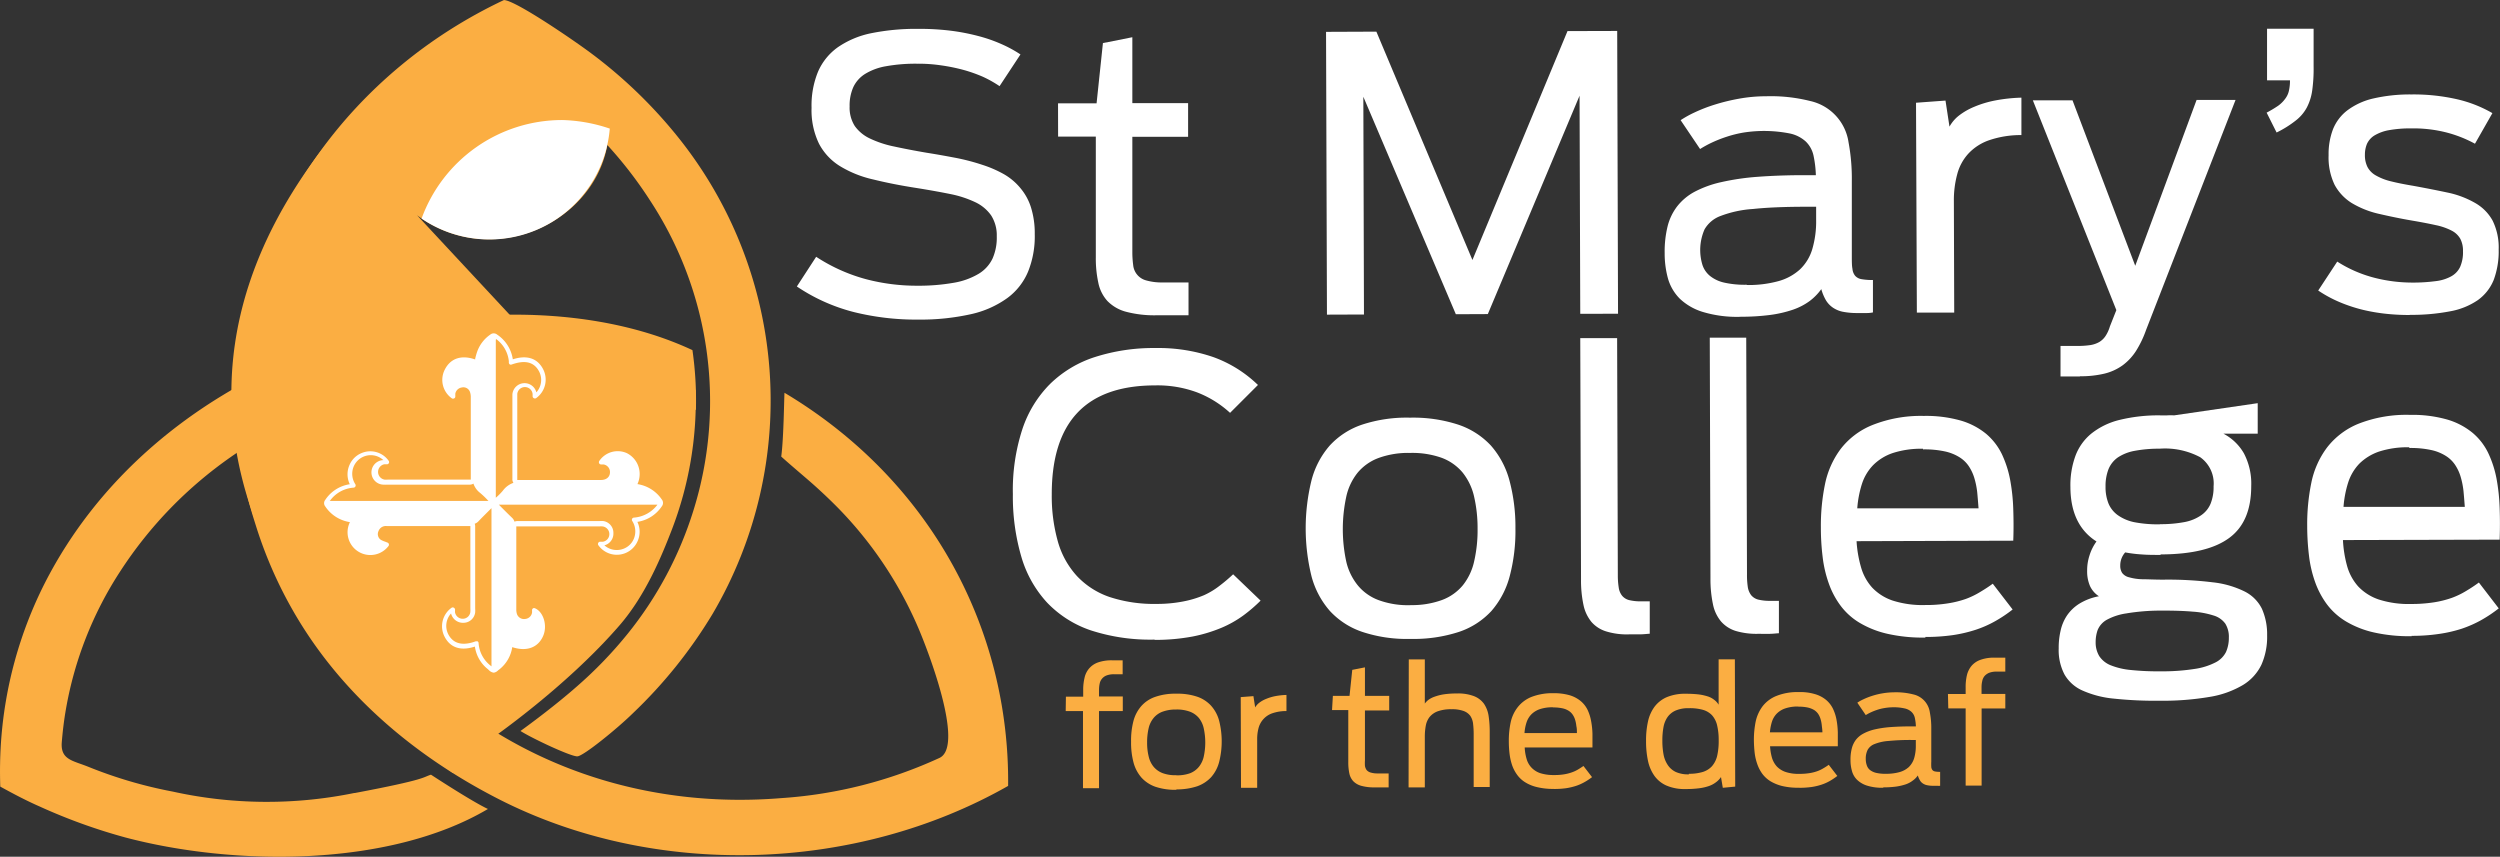 <?xml version="1.0" encoding="UTF-8"?>
<svg xmlns="http://www.w3.org/2000/svg" xmlns:xlink="http://www.w3.org/1999/xlink" id="Layer_1" data-name="Layer 1" viewBox="0 0 358.66 122.91">
  <rect x="0" y="0" width="358.66" height="122.91" fill="#333333" stroke="none"/>
  <defs>
    <style>.cls-1{fill:none;}.cls-2{clip-path:url(#clip-path);}.cls-3{fill:#fbae42;}.cls-4{fill:#fff;}</style>
    <clipPath id="clip-path" transform="translate(-27 -14.99)">
      <rect class="cls-1" width="425.2" height="154.44"></rect>
    </clipPath>
  </defs>
  <g class="cls-2">
    <path class="cls-3" d="M139.55,71.34c-.06.57-.11,6.53-.47,9.15.79.73,2.86,2.49,3.59,3.12,1.54,1.32,3,2.68,4.42,4.11a56.22,56.22,0,0,1,11.5,17c1.36,3.08,6.89,17.25,3.2,19a64.47,64.47,0,0,1-22.69,5.77C103.18,132.42,74,108.51,69.75,77c-1.72.85-7,2.72-7.55,4.67-.59,2.21.83,6.58,1.51,8.73a61.31,61.31,0,0,0,7.37,15.52c6.62,10,16.15,17.91,27.32,23.64,22.54,11.57,51.4,10.61,73.23-1.82.23-22.28-10.92-43.58-31.68-56.16M77.81,128.76a62.58,62.58,0,0,1-26.05-.21A63.81,63.81,0,0,1,39.68,125c-2.25-.91-4-1-3.82-3.5.13-1.56.31-3.11.58-4.66A52.67,52.67,0,0,1,44.22,97c17.17-26.49,52-34.68,82.62-23.2a51,51,0,0,0-.5-8.58c-16.44-7.68-39.3-6-55.7.63S41,83.78,33.42,98.66a59.48,59.48,0,0,0-6.28,22.86q-.21,3.17-.1,6.32c1.82,1,3.7,2,5.62,2.84A81.19,81.19,0,0,0,45,135.14c15.55,4.11,37.8,4.31,52-4.09-2.33-1.09-8.17-4.92-8.17-4.92-1.2.36-.49.66-10.93,2.63M70.75,62.15a54.52,54.52,0,0,1,16.1-28.81,57.5,57.5,0,0,1,9.76-7.63c2.55-1.58,2.77-1.69,5.29-.1,1.24.78,2.43,1.6,3.61,2.46a59.09,59.09,0,0,1,14.71,15.62,52.5,52.5,0,0,1,6.26,44.54,53.38,53.38,0,0,1-9.39,17.63,60,60,0,0,1-7.42,7.69c-2.89,2.54-6.44,5.19-8,6.31,1.68,1.07,7.28,3.7,8.17,3.64s5.73-4,7.91-6.14a68.25,68.25,0,0,0,11.47-14.28,60.39,60.39,0,0,0-5.29-68.84,68.25,68.25,0,0,0-12.1-11.59C109.74,21.07,100.94,15,99.29,15,77.46,25.3,63,45.73,61.23,67.79c1.59-.21,3.5-1.7,5-2.32,2.22-.94,4.08-1,4.56-3.32" transform="translate(-27 -14.99)"></path>
    <path class="cls-3" d="M114.31,32.16c-.6-8-5.44-13.23-14.92-13.23-8.59,0-21.16,10.49-27.4,19.12C36.65,86.9,92,125.9,92,125.9l23.5-49.24L86.83,45.87a17.09,17.09,0,0,0,10.3,3.45c9.49,0,17.88-7.71,17.18-17.16" transform="translate(-27 -14.99)"></path>
    <path class="cls-3" d="M95.1,65.52l31.7,5.4a51.58,51.58,0,0,1-3.45,20.15c-1.35,3.49-3.66,9.22-7.43,13.59-7.77,9-18.67,16.48-18.67,16.48a29.28,29.28,0,0,1-9.79-10.64c-4.07-7.37-10.53-33.27-10.53-33.27Z" transform="translate(-27 -14.99)"></path>
    <path class="cls-4" d="M158.79,60.84a37,37,0,0,1-9.33-1.09,26.14,26.14,0,0,1-8.14-3.66l2.77-4.26a24.78,24.78,0,0,0,7.18,3.22,28.52,28.52,0,0,0,7.34.93,28.82,28.82,0,0,0,5.26-.43,10.31,10.31,0,0,0,3.53-1.28,5.12,5.12,0,0,0,2-2.2,7.4,7.4,0,0,0,.6-3.18,5.28,5.28,0,0,0-.81-3,5.8,5.8,0,0,0-2.29-1.9,15.31,15.31,0,0,0-3.61-1.17c-1.42-.29-3-.57-4.74-.85-2.34-.36-4.44-.78-6.3-1.24a15.77,15.77,0,0,1-4.75-1.91,8.31,8.31,0,0,1-3-3.21,11,11,0,0,1-1.07-5.14,12.76,12.76,0,0,1,.93-5.2,8.42,8.42,0,0,1,2.85-3.51,13,13,0,0,1,4.75-2,32.34,32.34,0,0,1,6.64-.63,37.08,37.08,0,0,1,4.75.26,30.08,30.08,0,0,1,4,.77,21.25,21.25,0,0,1,3.33,1.16,17.83,17.83,0,0,1,2.72,1.48l-3,4.55A16.45,16.45,0,0,0,168,26a21.19,21.19,0,0,0-2.85-1,26.31,26.31,0,0,0-3.18-.64,22.19,22.19,0,0,0-3.37-.23,23.93,23.93,0,0,0-4.48.36,8.46,8.46,0,0,0-3,1.1,4.48,4.48,0,0,0-1.7,1.9,6.47,6.47,0,0,0-.53,2.76,4.92,4.92,0,0,0,.74,2.82,5.56,5.56,0,0,0,2.15,1.78,14.9,14.9,0,0,0,3.46,1.15c1.38.3,2.93.6,4.68.9,1.52.24,2.95.5,4.31.76a30.92,30.92,0,0,1,3.77,1A16.58,16.58,0,0,1,171.06,40a8.62,8.62,0,0,1,2.35,2,8,8,0,0,1,1.51,2.78,12.5,12.5,0,0,1,.53,3.82,13.54,13.54,0,0,1-.95,5.34,9,9,0,0,1-3,3.82,14.13,14.13,0,0,1-5.19,2.3,32.91,32.91,0,0,1-7.54.78" transform="translate(-27 -14.99)"></path>
    <path class="cls-4" d="M178.79,29.81l5.53,0,.91-8.64,4.22-.84,0,9.46,8,0,0,4.83-8,0,0,16.57a14,14,0,0,0,.12,1.82,2.51,2.51,0,0,0,1.87,2.21,8.15,8.15,0,0,0,2.41.29l3.66,0,0,4.71c-.17,0-.46,0-.89,0l-1.36,0H193a16,16,0,0,1-4.44-.5,5.81,5.81,0,0,1-2.68-1.54,5.51,5.51,0,0,1-1.31-2.62,16.55,16.55,0,0,1-.36-3.68l0-17.29H178.8Z" transform="translate(-27 -14.99)"></path>
    <polygon class="cls-4" points="190.24 4.57 197.46 4.54 211.24 37.3 224.88 4.46 232.01 4.44 232.13 45.01 226.71 45.02 226.61 13.73 213.45 45.06 208.86 45.08 195.59 13.88 195.68 45.12 190.37 45.14 190.24 4.57"></polygon>
    <path class="cls-4" d="M277.62,55.88a16.2,16.2,0,0,0,4.53-.56,7.56,7.56,0,0,0,3.09-1.69A6.61,6.61,0,0,0,287,50.72a14.12,14.12,0,0,0,.55-4.22V44.65h-1.36c-3.14,0-5.7.11-7.68.32a16,16,0,0,0-4.66,1,4.37,4.37,0,0,0-2.31,1.93,7.34,7.34,0,0,0-.29,5.13,3.42,3.42,0,0,0,1.09,1.56,5,5,0,0,0,2,.94,13.46,13.46,0,0,0,3.24.31m-.87,4.6a17,17,0,0,1-5.39-.69A8.29,8.29,0,0,1,268,57.85a6.71,6.71,0,0,1-1.71-2.92,13.52,13.52,0,0,1-.47-3.61,15.16,15.16,0,0,1,.41-3.82,7.8,7.8,0,0,1,1.38-2.9,7.89,7.89,0,0,1,2.51-2.1,15.28,15.28,0,0,1,3.77-1.37,35.36,35.36,0,0,1,5.2-.77c2-.15,4.23-.24,6.76-.24h1.66a15.67,15.67,0,0,0-.34-2.83,4,4,0,0,0-1.11-2,4.91,4.91,0,0,0-2.28-1.15,19.1,19.1,0,0,0-6.66-.13,16.73,16.73,0,0,0-2.44.61,18.76,18.76,0,0,0-2.1.83,15.88,15.88,0,0,0-1.68.92l-2.79-4.14a15.34,15.34,0,0,1,2-1.11A22.48,22.48,0,0,1,273,30a28.15,28.15,0,0,1,3.48-.85,21.71,21.71,0,0,1,3.91-.35,23.06,23.06,0,0,1,6.3.68,7.12,7.12,0,0,1,5.51,5.93,28.48,28.48,0,0,1,.47,5.54l0,10.85c0,.73,0,1.32.09,1.76a1.83,1.83,0,0,0,.39,1,1.57,1.57,0,0,0,.91.48,8.8,8.8,0,0,0,1.64.12l0,4.65a4,4,0,0,1-.83.09l-1.36,0a10.43,10.43,0,0,1-2.11-.18,3.89,3.89,0,0,1-1.45-.6,3.44,3.44,0,0,1-1-1.06,6.92,6.92,0,0,1-.66-1.59,7.86,7.86,0,0,1-1.66,1.7,9,9,0,0,1-2.38,1.24,17.17,17.17,0,0,1-3.27.76,32.12,32.12,0,0,1-4.3.26" transform="translate(-27 -14.99)"></path>
    <path class="cls-4" d="M301.88,29.73l4.23-.31.57,3.74A5.26,5.26,0,0,1,308,31.6a9.45,9.45,0,0,1,2.21-1.28,15,15,0,0,1,3-.91A23,23,0,0,1,317,29l0,5.37a14,14,0,0,0-4.61.73,7.34,7.34,0,0,0-3,1.93,7,7,0,0,0-1.61,3,14.2,14.2,0,0,0-.47,3.81l.05,16H302Z" transform="translate(-27 -14.99)"></path>
    <path class="cls-4" d="M325.39,69h-2.15l-.63,0V64.62H325a12.48,12.48,0,0,0,1.87-.12,3.75,3.75,0,0,0,1.31-.45,2.8,2.8,0,0,0,.89-.86,5.08,5.08,0,0,0,.62-1.36l.93-2.35L318.64,29.38l5.69,0,9,23.74,8.8-23.79,5.59,0L334.88,62.34a14.91,14.91,0,0,1-1.44,3,7.76,7.76,0,0,1-1.92,2.06,7.47,7.47,0,0,1-2.6,1.19,14.68,14.68,0,0,1-3.53.38" transform="translate(-27 -14.99)"></path>
    <path class="cls-4" d="M352.18,31.15a16.42,16.42,0,0,0,1.67-1,4.48,4.48,0,0,0,1-1,2.94,2.94,0,0,0,.53-1.15,6.52,6.52,0,0,0,.15-1.49h-3.29l0-7.4,6.68,0v5.42a22.69,22.69,0,0,1-.2,3.43,7.54,7.54,0,0,1-.78,2.47,5.92,5.92,0,0,1-1.63,1.89A15,15,0,0,1,353.61,34Z" transform="translate(-27 -14.99)"></path>
    <path class="cls-4" d="M372.73,60.18a30.87,30.87,0,0,1-3.3-.16,26.31,26.31,0,0,1-3.35-.56,22.17,22.17,0,0,1-3.32-1.08,18.16,18.16,0,0,1-3.18-1.71l2.73-4.15a18.41,18.41,0,0,0,5.45,2.35,21.92,21.92,0,0,0,5.28.66,24.44,24.44,0,0,0,3.34-.2,6.08,6.08,0,0,0,2.27-.69,3,3,0,0,0,1.29-1.36,5.22,5.22,0,0,0,.41-2.26,3.66,3.66,0,0,0-.39-1.78,3,3,0,0,0-1.25-1.17,8.81,8.81,0,0,0-2.26-.78c-.94-.21-2.08-.43-3.44-.66-1.8-.31-3.43-.66-4.89-1a13.19,13.19,0,0,1-3.76-1.53,7,7,0,0,1-2.43-2.6,9.07,9.07,0,0,1-.86-4.24,10,10,0,0,1,.62-3.7,6.41,6.41,0,0,1,2.06-2.73,9.9,9.9,0,0,1,3.68-1.7,23.4,23.4,0,0,1,5.53-.59,28,28,0,0,1,6.5.68,18.32,18.32,0,0,1,5.11,2l-2.5,4.39A17.91,17.91,0,0,0,378,34a19.11,19.11,0,0,0-5-.59,17.47,17.47,0,0,0-3.3.26,6.13,6.13,0,0,0-2.06.76,2.78,2.78,0,0,0-1.06,1.19,4,4,0,0,0-.3,1.58,3.74,3.74,0,0,0,.38,1.77,3,3,0,0,0,1.19,1.19A8.16,8.16,0,0,0,370,41c.87.22,1.92.43,3.17.64,1.87.34,3.57.68,5.08,1a13.37,13.37,0,0,1,3.88,1.49,6.54,6.54,0,0,1,2.47,2.51,8.71,8.71,0,0,1,.87,4.13,11.78,11.78,0,0,1-.72,4.4,6.64,6.64,0,0,1-2.29,2.89,10.25,10.25,0,0,1-4,1.6,29.22,29.22,0,0,1-5.79.5" transform="translate(-27 -14.99)"></path>
    <path class="cls-4" d="M192.63,106.75a27.52,27.52,0,0,1-9.12-1.32,15.54,15.54,0,0,1-6.3-4,16.46,16.46,0,0,1-3.68-6.55,30.76,30.76,0,0,1-1.22-9,28.16,28.16,0,0,1,1.35-9.28,16.56,16.56,0,0,1,4-6.54,16.34,16.34,0,0,1,6.43-3.85,27.53,27.53,0,0,1,8.69-1.29,24.25,24.25,0,0,1,8.29,1.3,17.89,17.89,0,0,1,6.4,4l-4,4a14.91,14.91,0,0,0-4.74-2.94,16.33,16.33,0,0,0-6-1q-14.88,0-14.84,15.68a24,24,0,0,0,.89,6.77,12.25,12.25,0,0,0,2.72,4.9,11.54,11.54,0,0,0,4.66,3,20.36,20.36,0,0,0,6.72,1,19.76,19.76,0,0,0,3.85-.35,14.86,14.86,0,0,0,3-.9A11,11,0,0,0,202,99a23,23,0,0,0,1.91-1.62l3.94,3.78a22.11,22.11,0,0,1-2.44,2.1,15.55,15.55,0,0,1-3.16,1.79,21.4,21.4,0,0,1-4.17,1.26,28.8,28.8,0,0,1-5.42.48" transform="translate(-27 -14.99)"></path>
    <path class="cls-4" d="M229.33,101.8a12.52,12.52,0,0,0,4.54-.73,7.08,7.08,0,0,0,3-2.12,8.39,8.39,0,0,0,1.62-3.44,20,20,0,0,0,.49-4.67,20.3,20.3,0,0,0-.51-4.65,8.54,8.54,0,0,0-1.64-3.41,7.17,7.17,0,0,0-3-2.11,12.62,12.62,0,0,0-4.55-.7,12.33,12.33,0,0,0-4.52.73,7.11,7.11,0,0,0-3,2.12,8.34,8.34,0,0,0-1.62,3.43,22.14,22.14,0,0,0,0,9.31A8.42,8.42,0,0,0,221.82,99a7,7,0,0,0,3,2.1,12.24,12.24,0,0,0,4.53.71m0,4.84a20.29,20.29,0,0,1-6.89-1,11.19,11.19,0,0,1-4.66-3,12.32,12.32,0,0,1-2.65-5,28.85,28.85,0,0,1,0-13.74,12.24,12.24,0,0,1,2.62-5,11.11,11.11,0,0,1,4.64-3,20.42,20.42,0,0,1,6.88-1,20.8,20.8,0,0,1,6.91,1,11.29,11.29,0,0,1,4.69,3,12.46,12.46,0,0,1,2.66,5,25.69,25.69,0,0,1,.86,6.87,25.38,25.38,0,0,1-.82,6.87,12.37,12.37,0,0,1-2.63,5,11.15,11.15,0,0,1-4.67,3,20.88,20.88,0,0,1-6.9,1" transform="translate(-27 -14.99)"></path>
    <path class="cls-4" d="M260.68,106a10.09,10.09,0,0,1-3.23-.42,4.57,4.57,0,0,1-2.12-1.35,5.64,5.64,0,0,1-1.16-2.46,16.83,16.83,0,0,1-.35-3.68l-.11-34.59H259l.1,34a11.05,11.05,0,0,0,.13,1.79,2.41,2.41,0,0,0,.48,1.16,1.93,1.93,0,0,0,1,.63,7,7,0,0,0,1.77.18h1.2v4.65c-.25,0-.64.06-1.19.08s-1.14,0-1.8,0" transform="translate(-27 -14.99)"></path>
    <path class="cls-4" d="M279.26,105.92a10.47,10.47,0,0,1-3.24-.41,4.63,4.63,0,0,1-2.11-1.36,5.53,5.53,0,0,1-1.16-2.46,17.4,17.4,0,0,1-.36-3.68l-.1-34.58,5.23,0,.11,34a11.32,11.32,0,0,0,.12,1.8,2.57,2.57,0,0,0,.49,1.16,1.94,1.94,0,0,0,1,.62,6.94,6.94,0,0,0,1.76.18h1.21v4.65c-.25,0-.65.06-1.19.08s-1.14,0-1.8,0" transform="translate(-27 -14.99)"></path>
    <path class="cls-4" d="M302.89,79.37a13.21,13.21,0,0,0-4.36.62,7.23,7.23,0,0,0-2.81,1.74,6.94,6.94,0,0,0-1.6,2.69,15.2,15.2,0,0,0-.67,3.5l17.4,0c-.06-.8-.12-1.57-.19-2.3a11.34,11.34,0,0,0-.4-2,6.44,6.44,0,0,0-.79-1.72,4.44,4.44,0,0,0-1.37-1.32,6.55,6.55,0,0,0-2.14-.84,13.79,13.79,0,0,0-3.07-.28m.34,27a23.12,23.12,0,0,1-5.44-.54,13.73,13.73,0,0,1-4-1.58,9.42,9.42,0,0,1-2.75-2.48,12,12,0,0,1-1.69-3.21,17.34,17.34,0,0,1-.87-3.79,34.11,34.11,0,0,1-.25-4.23,29.58,29.58,0,0,1,.59-6.17,12.67,12.67,0,0,1,2.25-5.06,10.87,10.87,0,0,1,4.52-3.42A18.81,18.81,0,0,1,303,74.66a18.16,18.16,0,0,1,5.31.67,10.25,10.25,0,0,1,3.63,1.9,8.91,8.91,0,0,1,2.25,2.9,15.26,15.26,0,0,1,1.19,3.68,27.7,27.7,0,0,1,.45,4.22c.05,1.48.06,3,0,4.53l-22.48.07A17,17,0,0,0,294,96.4a7.32,7.32,0,0,0,1.6,2.9,7.23,7.23,0,0,0,2.93,1.85,14.07,14.07,0,0,0,4.67.64,19.65,19.65,0,0,0,3.26-.24,14.41,14.41,0,0,0,2.55-.63,11.62,11.62,0,0,0,2.07-1c.62-.37,1.23-.76,1.81-1.19l2.85,3.7a19.61,19.61,0,0,1-2.51,1.68,15.63,15.63,0,0,1-2.82,1.24,20.12,20.12,0,0,1-3.27.76,27.45,27.45,0,0,1-3.93.26" transform="translate(-27 -14.99)"></path>
    <path class="cls-4" d="M336.86,90.19a18.12,18.12,0,0,0,3.58-.31,6.18,6.18,0,0,0,2.39-1,3.75,3.75,0,0,0,1.33-1.68,6.39,6.39,0,0,0,.41-2.44,4.61,4.61,0,0,0-1.91-4.17,10.74,10.74,0,0,0-5.83-1.23,19,19,0,0,0-3.59.31,6.43,6.43,0,0,0-2.41.95,3.82,3.82,0,0,0-1.34,1.69,6.64,6.64,0,0,0-.42,2.5,6.29,6.29,0,0,0,.43,2.43,3.9,3.9,0,0,0,1.36,1.68,6.27,6.27,0,0,0,2.41,1,17.71,17.71,0,0,0,3.59.29m.07,21.09a29.57,29.57,0,0,0,4.9-.34,9.55,9.55,0,0,0,3-.93,3.39,3.39,0,0,0,1.52-1.5,5,5,0,0,0,.41-2.07,3.56,3.56,0,0,0-.51-2,3.18,3.18,0,0,0-1.66-1.16,12.44,12.44,0,0,0-3-.56c-1.26-.11-2.82-.16-4.67-.15A30,30,0,0,0,332,103a8.33,8.33,0,0,0-2.81.94,3,3,0,0,0-1.25,1.43,5.22,5.22,0,0,0-.29,1.75,3.79,3.79,0,0,0,.52,2,3.53,3.53,0,0,0,1.63,1.31,10.33,10.33,0,0,0,2.89.68,37.51,37.51,0,0,0,4.28.19m-.05-16.7c-1,0-1.86,0-2.68-.07a19.1,19.1,0,0,1-2.35-.29,2.79,2.79,0,0,0-.71,1.87,1.88,1.88,0,0,0,.27,1.07,1.72,1.72,0,0,0,1,.63,7.46,7.46,0,0,0,1.86.28c.77,0,1.77.06,3,.06a52.63,52.63,0,0,1,7.13.38,13.65,13.65,0,0,1,4.59,1.32,5.51,5.51,0,0,1,2.47,2.47,9,9,0,0,1,.75,3.83,9.82,9.82,0,0,1-.82,4.21,6.92,6.92,0,0,1-2.66,2.91,13.64,13.64,0,0,1-4.77,1.7,39.92,39.92,0,0,1-7.12.55,56.89,56.89,0,0,1-6.59-.3,14.37,14.37,0,0,1-4.5-1.15,5.56,5.56,0,0,1-2.6-2.3,7.52,7.52,0,0,1-.84-3.77,10.71,10.71,0,0,1,.26-2.48,6.4,6.4,0,0,1,.91-2.2,6,6,0,0,1,1.77-1.71,8.24,8.24,0,0,1,2.83-1.08,3.47,3.47,0,0,1-1.3-1.51,5.33,5.33,0,0,1-.39-2.15,6.92,6.92,0,0,1,.34-2.2,6.85,6.85,0,0,1,1-2c-2.48-1.57-3.73-4.18-3.74-7.81a12.26,12.26,0,0,1,.72-4.47,7.5,7.5,0,0,1,2.3-3.21,10.43,10.43,0,0,1,4-1.94,23.41,23.41,0,0,1,5.85-.66h1a8.42,8.42,0,0,1,1,0l12-1.75v4.38l-4.91,0a7.29,7.29,0,0,1,2.92,2.8,9.32,9.32,0,0,1,1.06,4.7c0,3.36-1,5.84-3.11,7.42s-5.36,2.38-9.85,2.4" transform="translate(-27 -14.99)"></path>
    <path class="cls-4" d="M372.65,79.16a13.21,13.21,0,0,0-4.36.62,7.49,7.49,0,0,0-2.81,1.73,7,7,0,0,0-1.6,2.7,15.2,15.2,0,0,0-.67,3.5l17.4,0c-.06-.81-.12-1.57-.19-2.3a11.63,11.63,0,0,0-.4-2,6.37,6.37,0,0,0-.79-1.71,4.44,4.44,0,0,0-1.37-1.32,6.46,6.46,0,0,0-2.14-.84,13.73,13.73,0,0,0-3.07-.28m.35,27a23,23,0,0,1-5.44-.54,13.68,13.68,0,0,1-4-1.58,9.55,9.55,0,0,1-2.75-2.48,12.3,12.3,0,0,1-1.69-3.21,17.3,17.3,0,0,1-.87-3.8,35.86,35.86,0,0,1-.25-4.22,29.58,29.58,0,0,1,.59-6.17,12.61,12.61,0,0,1,2.25-5.06,10.87,10.87,0,0,1,4.52-3.42,18.81,18.81,0,0,1,7.42-1.27,18.16,18.16,0,0,1,5.31.67,10.25,10.25,0,0,1,3.63,1.9,8.7,8.7,0,0,1,2.25,2.9,15.18,15.18,0,0,1,1.19,3.67,28,28,0,0,1,.45,4.23q.08,2.22,0,4.53l-22.48.06a17,17,0,0,0,.61,3.78,7.39,7.39,0,0,0,1.6,2.9,7.27,7.27,0,0,0,2.94,1.85,14,14,0,0,0,4.66.64,20.79,20.79,0,0,0,3.26-.24,14.39,14.39,0,0,0,2.55-.64,11.6,11.6,0,0,0,2.07-1c.62-.37,1.23-.77,1.81-1.2l2.85,3.71a19.61,19.61,0,0,1-2.51,1.68,16.61,16.61,0,0,1-2.81,1.24,19.48,19.48,0,0,1-3.28.75,26,26,0,0,1-3.92.27" transform="translate(-27 -14.99)"></path>
    <path class="cls-3" d="M179.92,114.94h2.48V114a7.42,7.42,0,0,1,.19-1.76,3.06,3.06,0,0,1,.66-1.35,3,3,0,0,1,1.29-.87,5.94,5.94,0,0,1,2-.3h1.52v2h-1.22a3,3,0,0,0-1.08.17,1.58,1.58,0,0,0-1,1.19,4.25,4.25,0,0,0-.09.91v.92h3.41V117h-3.41l0,11.07h-2.3l0-11.07h-2.48Z" transform="translate(-27 -14.99)"></path>
    <path class="cls-3" d="M195.76,126.22a5.39,5.39,0,0,0,2-.31A3.11,3.11,0,0,0,199,125a3.62,3.62,0,0,0,.7-1.49,9.55,9.55,0,0,0,0-4A3.6,3.6,0,0,0,199,118a3.12,3.12,0,0,0-1.29-.91,5.39,5.39,0,0,0-2-.31,5.48,5.48,0,0,0-1.95.32,3,3,0,0,0-1.28.92,3.57,3.57,0,0,0-.7,1.48,8.74,8.74,0,0,0-.21,2,8.08,8.08,0,0,0,.22,2,3.57,3.57,0,0,0,.71,1.49,3.15,3.15,0,0,0,1.28.91,5.15,5.15,0,0,0,2,.3m0,2.1a9,9,0,0,1-3-.43,4.87,4.87,0,0,1-2-1.3,5.36,5.36,0,0,1-1.15-2.15,11,11,0,0,1-.36-3,11.13,11.13,0,0,1,.34-3,5.28,5.28,0,0,1,1.14-2.15,4.69,4.69,0,0,1,2-1.31,8.7,8.7,0,0,1,3-.45,8.87,8.87,0,0,1,3,.43,4.81,4.81,0,0,1,2,1.3,5.25,5.25,0,0,1,1.15,2.14,12.11,12.11,0,0,1,0,5.94,5.32,5.32,0,0,1-1.14,2.16,5,5,0,0,1-2,1.31,9.25,9.25,0,0,1-3,.45" transform="translate(-27 -14.99)"></path>
    <path class="cls-3" d="M205,115l1.82-.14.25,1.62a2.28,2.28,0,0,1,.59-.67,4.11,4.11,0,0,1,1-.56,6.89,6.89,0,0,1,1.3-.39,9.81,9.81,0,0,1,1.6-.17V117a6.2,6.2,0,0,0-2,.31,3.07,3.07,0,0,0-2,2.12,6.12,6.12,0,0,0-.2,1.65l0,6.93h-2.32Z" transform="translate(-27 -14.99)"></path>
    <path class="cls-3" d="M218.22,114.82h2.39l.39-3.73,1.82-.36,0,4.09,3.48,0v2.1h-3.48l0,7.16a6.21,6.21,0,0,0,0,.79,1.42,1.42,0,0,0,.24.59,1.16,1.16,0,0,0,.58.36,3.21,3.21,0,0,0,1,.13h1.58v2l-.39,0h-1.6a6.75,6.75,0,0,1-1.92-.22,2.57,2.57,0,0,1-1.16-.66,2.38,2.38,0,0,1-.57-1.13,7.57,7.57,0,0,1-.15-1.6l0-7.48h-2.33Z" transform="translate(-27 -14.99)"></path>
    <path class="cls-3" d="M229.11,109.59h2.3l0,6.34a2.53,2.53,0,0,1,.54-.55,3.35,3.35,0,0,1,.89-.45,7.12,7.12,0,0,1,1.31-.33,12.05,12.05,0,0,1,1.82-.12,6.39,6.39,0,0,1,2.49.38,3.2,3.2,0,0,1,1.44,1.1,4.23,4.23,0,0,1,.66,1.73,15,15,0,0,1,.16,2.21l0,8h-2.3l0-7.57a13.3,13.3,0,0,0-.08-1.47,2.62,2.62,0,0,0-.39-1.15A2.07,2.07,0,0,0,237,117a4.82,4.82,0,0,0-1.75-.26,5.63,5.63,0,0,0-2,.3,2.74,2.74,0,0,0-1.16.82,2.85,2.85,0,0,0-.54,1.24,8.46,8.46,0,0,0-.14,1.56l0,7.29h-2.33Z" transform="translate(-27 -14.99)"></path>
    <path class="cls-3" d="M249.79,116.46a5.58,5.58,0,0,0-1.88.27,3.16,3.16,0,0,0-1.22.75,3,3,0,0,0-.69,1.16,6.31,6.31,0,0,0-.29,1.52l7.52,0c0-.34,0-.68-.08-1a4.58,4.58,0,0,0-.17-.88,2.59,2.59,0,0,0-.35-.75,1.9,1.9,0,0,0-.59-.57,2.68,2.68,0,0,0-.92-.36,6.36,6.36,0,0,0-1.33-.12m.15,11.69a9.66,9.66,0,0,1-2.35-.24,5.63,5.63,0,0,1-1.73-.68,4.06,4.06,0,0,1-1.18-1.07,5.29,5.29,0,0,1-.74-1.39,8.2,8.2,0,0,1-.37-1.64,15.21,15.21,0,0,1-.11-1.82,12.6,12.6,0,0,1,.26-2.67,5.33,5.33,0,0,1,1-2.19,4.78,4.78,0,0,1,1.95-1.48,8.3,8.3,0,0,1,3.21-.55,8.05,8.05,0,0,1,2.3.29,4.5,4.5,0,0,1,1.57.82,3.84,3.84,0,0,1,1,1.26,6.44,6.44,0,0,1,.51,1.59,11.52,11.52,0,0,1,.2,1.82c0,.65,0,1.3,0,2l-9.72,0a6.86,6.86,0,0,0,.27,1.64,3,3,0,0,0,.69,1.24,3.09,3.09,0,0,0,1.27.81,6.3,6.3,0,0,0,2,.27,8.33,8.33,0,0,0,1.41-.1,6.42,6.42,0,0,0,1.11-.28,4.84,4.84,0,0,0,.89-.41c.27-.16.53-.33.79-.51l1.23,1.6a8.55,8.55,0,0,1-1.09.72,6.73,6.73,0,0,1-1.22.54,9.12,9.12,0,0,1-1.41.33,12.45,12.45,0,0,1-1.7.11" transform="translate(-27 -14.99)"></path>
    <path class="cls-3" d="M269.28,126a6.67,6.67,0,0,0,2-.26,3,3,0,0,0,1.33-.83,3.5,3.5,0,0,0,.74-1.48,9.31,9.31,0,0,0,.22-2.21,9.08,9.08,0,0,0-.23-2.19,3.34,3.34,0,0,0-.73-1.43,2.91,2.91,0,0,0-1.32-.78,7,7,0,0,0-2-.23,4.62,4.62,0,0,0-1.88.33,2.79,2.79,0,0,0-1.16.92,3.68,3.68,0,0,0-.6,1.47,10.31,10.31,0,0,0-.16,1.93,10.71,10.71,0,0,0,.17,2,4,4,0,0,0,.61,1.51,2.82,2.82,0,0,0,1.17,1,4.28,4.28,0,0,0,1.88.33m-.49,2.11a6.53,6.53,0,0,1-2.75-.5,4.19,4.19,0,0,1-1.74-1.41,5.77,5.77,0,0,1-.92-2.17,13.38,13.38,0,0,1-.27-2.78,12.41,12.41,0,0,1,.26-2.75,5.59,5.59,0,0,1,.92-2.15,4.4,4.4,0,0,1,1.76-1.41,6.76,6.76,0,0,1,2.77-.5,15.89,15.89,0,0,1,1.8.09,7.26,7.26,0,0,1,1.34.29,2.89,2.89,0,0,1,.94.5,2.39,2.39,0,0,1,.62.69l0-6.51h2.33l.05,18.26-1.78.17-.26-1.54a3,3,0,0,1-.74.76,3.63,3.63,0,0,1-1,.53,7,7,0,0,1-1.41.32,14.55,14.55,0,0,1-1.86.11" transform="translate(-27 -14.99)"></path>
    <path class="cls-3" d="M285,116.35a5.62,5.62,0,0,0-1.88.27,3.16,3.16,0,0,0-1.22.75,3,3,0,0,0-.69,1.16,6.84,6.84,0,0,0-.29,1.52l7.53,0c0-.35-.06-.68-.09-1a4.73,4.73,0,0,0-.17-.88,2.83,2.83,0,0,0-.34-.75,2.14,2.14,0,0,0-.59-.57,3.34,3.34,0,0,0-.93-.36,6.36,6.36,0,0,0-1.33-.12M285.1,128a9.69,9.69,0,0,1-2.35-.23,6.12,6.12,0,0,1-1.72-.68,4.26,4.26,0,0,1-1.19-1.07,5.33,5.33,0,0,1-.73-1.4,7.43,7.43,0,0,1-.38-1.64,17.62,17.62,0,0,1-.11-1.82,13.29,13.29,0,0,1,.26-2.67,5.59,5.59,0,0,1,1-2.19,4.74,4.74,0,0,1,2-1.48,8.14,8.14,0,0,1,3.21-.54,7.33,7.33,0,0,1,2.29.29,4.4,4.4,0,0,1,1.57.81,3.81,3.81,0,0,1,1,1.26,6.31,6.31,0,0,1,.52,1.59,11.54,11.54,0,0,1,.19,1.82c0,.65,0,1.3,0,2l-9.72,0a7.91,7.91,0,0,0,.27,1.64,3.31,3.31,0,0,0,.69,1.25,3.18,3.18,0,0,0,1.27.8,5.84,5.84,0,0,0,2,.27,8.49,8.49,0,0,0,1.41-.1,6.32,6.32,0,0,0,1.1-.27,4.89,4.89,0,0,0,.89-.42,8.18,8.18,0,0,0,.79-.51l1.23,1.6a9.86,9.86,0,0,1-1.09.73,6.61,6.61,0,0,1-1.21.53,8.44,8.44,0,0,1-1.42.33,12.45,12.45,0,0,1-1.7.11" transform="translate(-27 -14.99)"></path>
    <path class="cls-3" d="M297.51,126a7,7,0,0,0,2-.24,3.27,3.27,0,0,0,1.34-.73,3,3,0,0,0,.76-1.26,6.13,6.13,0,0,0,.24-1.82v-.8h-.59a32.91,32.91,0,0,0-3.32.14,6.71,6.71,0,0,0-2,.44,1.9,1.9,0,0,0-1,.84,2.77,2.77,0,0,0-.27,1.29,2.67,2.67,0,0,0,.15.93,1.42,1.42,0,0,0,.46.67,2.3,2.3,0,0,0,.89.41,5.6,5.6,0,0,0,1.4.13m-.38,2a7.05,7.05,0,0,1-2.33-.3,3.61,3.61,0,0,1-1.44-.84,2.76,2.76,0,0,1-.73-1.26,5.55,5.55,0,0,1-.21-1.56,6.37,6.37,0,0,1,.18-1.65,3.49,3.49,0,0,1,.59-1.26,3.35,3.35,0,0,1,1.09-.9,6.55,6.55,0,0,1,1.63-.6,15.47,15.47,0,0,1,2.25-.33c.85-.06,1.83-.1,2.92-.1h.72a6.77,6.77,0,0,0-.15-1.22,1.67,1.67,0,0,0-.48-.86,2.1,2.1,0,0,0-1-.5,6.9,6.9,0,0,0-1.68-.16,7.4,7.4,0,0,0-1.19.11,6.57,6.57,0,0,0-1.06.26,8.63,8.63,0,0,0-.91.36,6.69,6.69,0,0,0-.72.39l-1.21-1.78a5.76,5.76,0,0,1,.86-.48,9.71,9.71,0,0,1,1.24-.49,10.72,10.72,0,0,1,3.2-.52,10,10,0,0,1,2.72.3,3.07,3.07,0,0,1,2.38,2.56,11.82,11.82,0,0,1,.21,2.4v4.69a7.25,7.25,0,0,0,0,.76.84.84,0,0,0,.17.45.66.66,0,0,0,.39.2,3.39,3.39,0,0,0,.71.05v2a1.19,1.19,0,0,1-.36,0h-.59a3.94,3.94,0,0,1-.91-.08,1.64,1.64,0,0,1-.63-.26,1.33,1.33,0,0,1-.42-.46,2.89,2.89,0,0,1-.29-.68,2.93,2.93,0,0,1-.72.73,3.52,3.52,0,0,1-1,.54,8.05,8.05,0,0,1-1.42.33,14.55,14.55,0,0,1-1.86.11" transform="translate(-27 -14.99)"></path>
    <path class="cls-3" d="M306.46,114.55H309v-.92a7.33,7.33,0,0,1,.18-1.76,3.28,3.28,0,0,1,.67-1.36,3,3,0,0,1,1.28-.86,5.71,5.71,0,0,1,2.05-.31h1.51v2h-1.23a3,3,0,0,0-1.08.17,1.76,1.76,0,0,0-.67.47,1.59,1.59,0,0,0-.33.72,3.73,3.73,0,0,0-.1.91v.93h3.41v2.09h-3.4l0,11.07H309l0-11.08h-2.49Z" transform="translate(-27 -14.99)"></path>
    <path class="cls-3" d="M91.74,71.35c.05-.13.09-.25.14-.37a1.67,1.67,0,0,1,2.41-.73,1.79,1.79,0,0,1,.8,1.67c0,3.7,0,7.4,0,11.1a2.68,2.68,0,0,0,1,2.39,23.83,23.83,0,0,1,1.77,1.74H74a4.47,4.47,0,0,0,1.78,1.68,4.68,4.68,0,0,0,2.32.52c-1.07,1.76-.88,3.31.48,4.21A2.63,2.63,0,0,0,82,93.2a1.71,1.71,0,0,1-1.34-1.51,1.67,1.67,0,0,1,1.79-1.82H94.66a.92.92,0,0,0,.72-.29c.7-.73,1.42-1.43,2.13-2.14a3.93,3.93,0,0,1,.32-.27v23.74a4.62,4.62,0,0,0,2.21-4.09c1.91,1,3.35.84,4.24-.57a2.62,2.62,0,0,0-.4-3.34,2.83,2.83,0,0,1-.11.31,1.66,1.66,0,0,1-3.16-.22,3.29,3.29,0,0,1-.06-.77q0-6,0-11.95a1,1,0,0,0-.31-.75c-.72-.69-1.41-1.4-2.11-2.1-.08-.08-.14-.17-.27-.32H121.6a4.65,4.65,0,0,0-4.15-2.21,2.85,2.85,0,0,0,.76-2.23,2.71,2.71,0,0,0-4.61-1.62,1.69,1.69,0,0,1,1.34,1.5,1.65,1.65,0,0,1-1.8,1.83c-3.63,0-7.26.06-10.89,0a3.19,3.19,0,0,0-2.92,1.23,19.62,19.62,0,0,1-1.51,1.56V63.34a4.65,4.65,0,0,0-2.24,4.11c-1.68-1.06-3.18-.9-4.13.4a2.67,2.67,0,0,0,.29,3.5M82.49,93.09a2.93,2.93,0,0,1-3.83.77c-1.46-.86-1.85-2.44-1-4.24-.33-.07-.66-.11-1-.2a4.89,4.89,0,0,1-2.74-2,.42.42,0,0,1,0-.57,4.92,4.92,0,0,1,3.75-2.18,3,3,0,0,1-.21-3,2.93,2.93,0,0,1,5.05-.46l-.44.07a1.43,1.43,0,0,0,.08,2.82,3.39,3.39,0,0,0,.45,0c3.92,0,7.83,0,11.75,0,.42,0,.51-.12.51-.52,0-3.89,0-7.78,0-11.67a2.54,2.54,0,0,0-.12-.87,1.4,1.4,0,0,0-1.51-.87A1.43,1.43,0,0,0,92,71.41c0,.14,0,.28-.07.43A2.94,2.94,0,0,1,91,68.06c.79-1.51,2.34-1.92,4.27-1.12a14.59,14.59,0,0,1,.39-1.44,4.64,4.64,0,0,1,1.81-2.25.47.47,0,0,1,.61,0,4.9,4.9,0,0,1,2.13,3.51l0,.2c2-.78,3.52-.4,4.31,1.11a3,3,0,0,1-.89,3.79c0-.13,0-.24,0-.36a1.42,1.42,0,0,0-1.46-1.25,1.4,1.4,0,0,0-1.39,1.32,2.88,2.88,0,0,0,0,.41c0,3.9,0,7.81,0,11.71,0,.35.06.49.46.49,4,0,7.92,0,11.87,0a1.44,1.44,0,0,0,1.61-1.41,1.38,1.38,0,0,0-1.18-1.43c-.13,0-.27,0-.41-.06a2.88,2.88,0,0,1,3.67-1,3,3,0,0,1,1.2,4.34c.31.06.63.11.93.19a4.78,4.78,0,0,1,2.77,2,.48.48,0,0,1,0,.64A5,5,0,0,1,118,89.6a3,3,0,0,1,.2,3,2.93,2.93,0,0,1-5,.45l.44-.07a1.42,1.42,0,0,0-.08-2.81,3.39,3.39,0,0,0-.45,0H101.28c-.42,0-.51.12-.51.52,0,3.89,0,7.78,0,11.67a2.66,2.66,0,0,0,.11.84,1.36,1.36,0,0,0,1.48.89,1.4,1.4,0,0,0,1.25-1.16l.06-.4c1,.44,1.55,2.2,1,3.49-.69,1.69-2.35,2.2-4.43,1.36a4.76,4.76,0,0,1-1.81,3.43c-.74.58-.57.58-1.31,0a4.74,4.74,0,0,1-1.81-3.43c-2,.79-3.52.4-4.31-1.1a3,3,0,0,1,.89-3.79c0,.15,0,.3.07.44A1.41,1.41,0,0,0,93.45,104a1.39,1.39,0,0,0,1.37-1.21,4.84,4.84,0,0,0,0-.53V90.58c0-.31,0-.48-.42-.48h-12A1.44,1.44,0,0,0,81,91a1.36,1.36,0,0,0,.42,1.58,5.18,5.18,0,0,0,1.07.47" transform="translate(-27 -14.99)"></path>
    <path class="cls-4" d="M91.74,71.35a2.67,2.67,0,0,1-.29-3.5c1-1.3,2.45-1.46,4.13-.4a4.65,4.65,0,0,1,2.24-4.11V87.15a19.62,19.62,0,0,0,1.51-1.56,3.19,3.19,0,0,1,2.92-1.23c3.63.09,7.26,0,10.89,0a1.65,1.65,0,0,0,1.8-1.83,1.69,1.69,0,0,0-1.34-1.5,2.71,2.71,0,0,1,4.61,1.62,2.85,2.85,0,0,1-.76,2.23,4.65,4.65,0,0,1,4.15,2.21H97.86c.13.15.19.24.27.32.7.7,1.39,1.41,2.11,2.1a1,1,0,0,1,.31.75q0,6,0,11.95a3.29,3.29,0,0,0,.06.77,1.66,1.66,0,0,0,3.16.22,2.83,2.83,0,0,0,.11-.31,2.62,2.62,0,0,1,.4,3.34c-.89,1.41-2.33,1.61-4.24.57a4.62,4.62,0,0,1-2.21,4.09V87.18a3.93,3.93,0,0,0-.32.27c-.71.71-1.43,1.41-2.13,2.14a.92.92,0,0,1-.72.29H82.47a1.67,1.67,0,0,0-1.79,1.82A1.71,1.71,0,0,0,82,93.2a2.63,2.63,0,0,1-3.4.36c-1.36-.9-1.55-2.45-.48-4.21a4.68,4.68,0,0,1-2.32-.52A4.47,4.47,0,0,1,74,87.15H97.83a23.83,23.83,0,0,0-1.77-1.74,2.68,2.68,0,0,1-1-2.39c.06-3.7,0-7.4,0-11.1a1.79,1.79,0,0,0-.8-1.67,1.67,1.67,0,0,0-2.41.73c0,.12-.09.24-.14.37" transform="translate(-27 -14.99)"></path>
    <path class="cls-4" d="M114.51,33.45a22.88,22.88,0,0,0-6.85-1.24A21.47,21.47,0,0,0,87.48,46.35a17.32,17.32,0,0,0,27-12.9" transform="translate(-27 -14.99)"></path>
    <path class="cls-4" d="M93.41,69.68a1.91,1.91,0,0,1,1,.3,2.11,2.11,0,0,1,1,2c0,1.15,0,2.31,0,3.47,0,2.5,0,5.08,0,7.63a2.34,2.34,0,0,0,.88,2.14,11.94,11.94,0,0,1,1.21,1.16l0,0V64a4.33,4.33,0,0,0-1.6,3.49.32.32,0,0,1-.16.28.33.33,0,0,1-.32,0c-1.54-1-2.86-.85-3.71.32a2.4,2.4,0,0,0-.08,2.72,2,2,0,0,1,1.19-1,2,2,0,0,1,.59-.09m4.72-6V86.4h0a8.75,8.75,0,0,0,1-1,3.2,3.2,0,0,1,1.53-1.14.88.88,0,0,1-.15-.58q0-4.44,0-8.88V72c0-.14,0-.29,0-.44a1.75,1.75,0,0,1,3.44-.28,2.65,2.65,0,0,0,.39-3c-.72-1.36-2-1.68-3.92-1a.36.36,0,0,1-.27,0A.33.33,0,0,1,100,67l0-.2a4.53,4.53,0,0,0-1.81-3.16m.49,23.16H121a4.31,4.31,0,0,0-3.53-1.58.31.31,0,0,1-.28-.18.32.32,0,0,1,0-.34,2.46,2.46,0,0,0,.68-2A2.32,2.32,0,0,0,116.82,81a2.43,2.43,0,0,0-2.64,0,2,2,0,0,1,1.08,1.58,1.91,1.91,0,0,1-.47,1.5,2.16,2.16,0,0,1-1.65.68h-2.85c-2.64,0-5.37,0-8.05,0a2.84,2.84,0,0,0-2.66,1.1,8.36,8.36,0,0,1-1,1m-24.3,0H97.08a.46.46,0,0,0-.07-.07,11.79,11.79,0,0,0-1.15-1.1,2.82,2.82,0,0,1-.94-1.32,1,1,0,0,1-.57.15c-2.92,0-5.84,0-8.76,0h-3a4,4,0,0,1-.49,0A1.74,1.74,0,0,1,82,81a2.66,2.66,0,0,0-4.21.81,2.73,2.73,0,0,0,.2,2.67.35.35,0,0,1,0,.3.32.32,0,0,1-.25.17,4.57,4.57,0,0,0-3.38,1.85M78.14,89a.32.32,0,0,1,.27.16.31.31,0,0,1,0,.32c-1,1.59-.84,3,.38,3.78a2.5,2.5,0,0,0,2.68,0,1.87,1.87,0,0,1-1.1-1.6,1.91,1.91,0,0,1,.5-1.5,2.11,2.11,0,0,1,1.6-.65c4.06,0,8.13,0,12.2,0a.59.59,0,0,0,.48-.2c.54-.56,1.09-1.11,1.64-1.65l.26-.26H74.64A4.19,4.19,0,0,0,76,88.55a4.4,4.4,0,0,0,2.17.49Zm35.54,4.2a2.68,2.68,0,0,0,2.84.49,2.58,2.58,0,0,0,1.37-1.31,2.76,2.76,0,0,0-.2-2.67.32.32,0,0,1,0-.3.3.3,0,0,1,.24-.16,4.64,4.64,0,0,0,3.39-1.86H98.57l.25.26c.54.54,1.08,1.09,1.64,1.62a1.29,1.29,0,0,1,.35.56,1.22,1.22,0,0,1,.47-.09q4.38,0,8.76,0h3a4,4,0,0,1,.49,0A1.7,1.7,0,0,1,115,91.47a1.73,1.73,0,0,1-1.35,1.77M98.14,87.9v22.39a4.25,4.25,0,0,0,1.59-3.46.33.33,0,0,1,.15-.27.34.34,0,0,1,.31,0c1.77,1,3,.81,3.83-.47a2.48,2.48,0,0,0,0-2.6,2,2,0,0,1-1.94,1.09,2,2,0,0,1-1.76-1.5,4,4,0,0,1-.07-.84c0-4,0-8,0-11.95a.63.63,0,0,0-.22-.52c-.56-.54-1.1-1.09-1.65-1.64ZM95.35,107a.27.27,0,0,1,.16,0,.3.3,0,0,1,.15.24,4.48,4.48,0,0,0,1.69,3.22l.16.13V87.89l-.27.27c-.55.55-1.1,1.09-1.63,1.65a1.33,1.33,0,0,1-.51.32,1,1,0,0,1,.07.45q0,4.19,0,8.37v3.34a3.57,3.57,0,0,1,0,.57,1.7,1.7,0,0,1-1.68,1.48A1.76,1.76,0,0,1,91.71,103a2.65,2.65,0,0,0-.39,3c.9,1.71,2.63,1.47,3.92,1a.2.2,0,0,1,.11,0m2.46,4.49a1.14,1.14,0,0,1-.64-.33L97,111a5,5,0,0,1-1.87-3.25c-2,.66-3.51.18-4.33-1.38a3.26,3.26,0,0,1,1-4.2.32.32,0,0,1,.3,0,.34.34,0,0,1,.18.24l0,.16a2.51,2.51,0,0,0,0,.27,1.12,1.12,0,0,0,1.13.92,1.09,1.09,0,0,0,1.07-1,3.85,3.85,0,0,0,0-.48V99q0-4.19,0-8.37a1.09,1.09,0,0,0,0-.17s0,0-.09,0h0c-2.77,0-5.55,0-8.32,0H82.48a1.12,1.12,0,0,0-1.18.73,1,1,0,0,0,.3,1.22,3.26,3.26,0,0,0,.65.29l.36.14a.32.32,0,0,1,.18.21.33.33,0,0,1-.05.27,3.27,3.27,0,0,1-5.54-3.42,6.21,6.21,0,0,1-.62-.14,5.14,5.14,0,0,1-2.92-2.12.74.74,0,0,1,0-.93,5.11,5.11,0,0,1,3.52-2.25,3.31,3.31,0,0,1,0-2.85A3.19,3.19,0,0,1,78.85,80a3.22,3.22,0,0,1,3.94,1.14.33.33,0,0,1,0,.29.32.32,0,0,1-.24.17l-.15,0-.28,0a1.12,1.12,0,0,0,.06,2.2,2.88,2.88,0,0,0,.41,0h3q4.38,0,8.76,0l.19,0s0,0,0-.19q0-3.45,0-6.9V72a2.22,2.22,0,0,0-.11-.76,1,1,0,0,0-1.18-.66,1.1,1.1,0,0,0-.93.9c0,.1,0,.19,0,.28l0,.15a.28.28,0,0,1-.18.24.35.35,0,0,1-.3,0,3.24,3.24,0,0,1-1-4.19c.83-1.59,2.39-2.08,4.33-1.4l0-.1a9.67,9.67,0,0,1,.28-1A5,5,0,0,1,97.33,63a.77.77,0,0,1,1,0,5.16,5.16,0,0,1,2.24,3.54c2-.65,3.51-.17,4.33,1.38a3.26,3.26,0,0,1-1,4.2.34.34,0,0,1-.31,0,.34.34,0,0,1-.18-.25l0-.35a1.11,1.11,0,0,0-1.12-1h0a1.1,1.1,0,0,0-1.08,1c0,.12,0,.25,0,.37V74.8q0,4.44,0,8.88c0,.1,0,.15,0,.17h.13c2.78,0,5.56,0,8.33,0h3.54c.79,0,1.29-.43,1.3-1.1a1.1,1.1,0,0,0-.93-1.13l-.26,0-.13,0a.35.35,0,0,1-.24-.17.37.37,0,0,1,0-.29A3.19,3.19,0,0,1,116.93,80a3.34,3.34,0,0,1,1.69,2,3.41,3.41,0,0,1-.17,2.44,5.59,5.59,0,0,1,.56.12,5.18,5.18,0,0,1,2.93,2.08.79.79,0,0,1,0,1,5.14,5.14,0,0,1-3.5,2.22,3.29,3.29,0,0,1,0,2.84,3.25,3.25,0,0,1-5.62.48.33.33,0,0,1,0-.29.32.32,0,0,1,.24-.18l.15,0,.28,0a1.11,1.11,0,0,0-.07-2.2,2.68,2.68,0,0,0-.4,0h-3c-2.92,0-5.84,0-8.76,0l-.19,0s0,0,0,.19c0,2.38,0,4.77,0,7.15v4.52a2.17,2.17,0,0,0,.1.73,1.07,1.07,0,0,0,1.16.69,1.09,1.09,0,0,0,1-.91,2,2,0,0,0,0-.26l0-.13a.33.33,0,0,1,.15-.23.31.31,0,0,1,.28,0c1.2.51,1.79,2.44,1.19,3.9-.71,1.74-2.4,2.36-4.46,1.67A5,5,0,0,1,98.67,111l-.21.16a1.1,1.1,0,0,1-.65.34" transform="translate(-27 -14.99)"></path>
  </g>
</svg>
